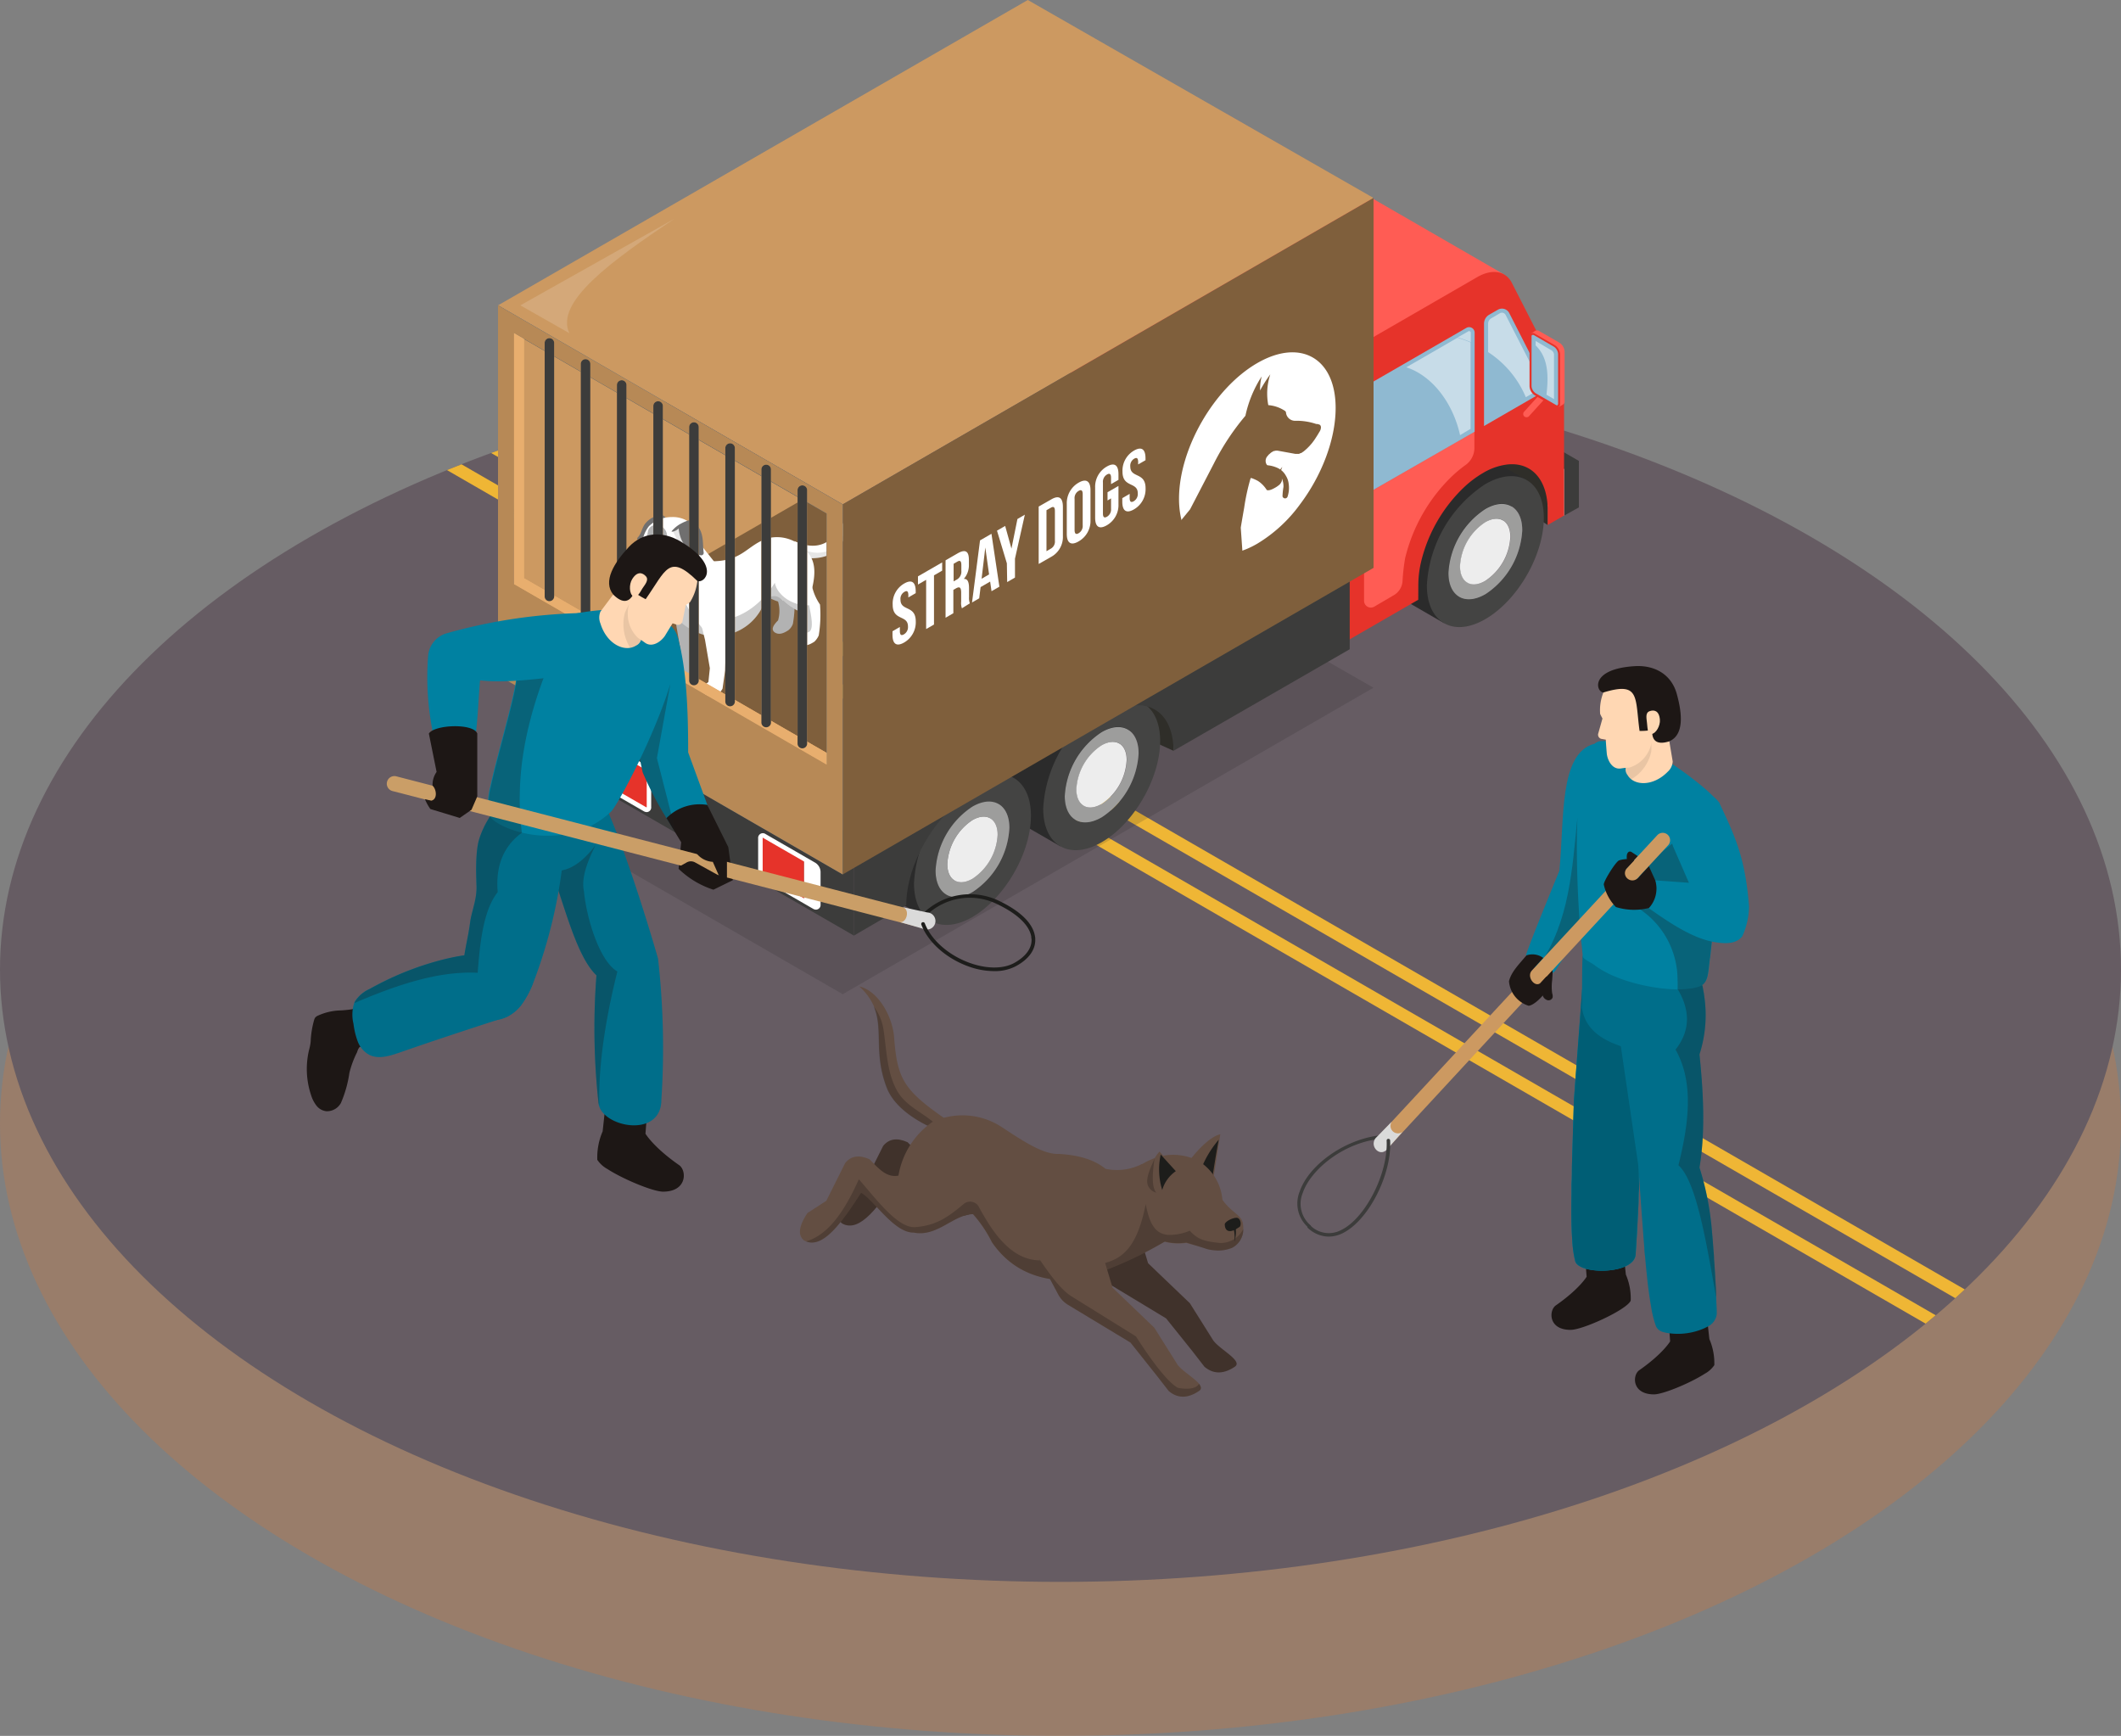 <svg xmlns="http://www.w3.org/2000/svg" viewBox="0 0 337.34 276.06"><rect x="0" y="0" width="337.34" height="276.06" fill="#808080" stroke="none"/><defs><style>.cls-1{isolation:isolate;}.cls-2{fill:#bf7949;opacity:0.4;mix-blend-mode:multiply;}.cls-3{fill:#665c63;}.cls-4{fill:#efb635;}.cls-24,.cls-30,.cls-5{fill:#1d1d1b;}.cls-25,.cls-5{opacity:0.15;}.cls-6{fill:#3c3c3b;}.cls-7{fill:#c6c6c6;}.cls-8{fill:#ff5c54;}.cls-9{fill:#2f2e29;}.cls-10{fill:#2b2b2b;}.cls-11{fill:#444443;}.cls-12{fill:#9d9d9c;}.cls-13{fill:#ededed;}.cls-14{fill:#e6332a;}.cls-15{fill:#8fb9d1;}.cls-16,.cls-19,.cls-25{fill:#fff;}.cls-16{opacity:0.5;}.cls-17{fill:#7f5f3c;}.cls-18{fill:#cc9961;}.cls-20,.cls-35{opacity:0.1;}.cls-21{fill:#706f6f;}.cls-22{fill:#b2b2b2;}.cls-23{opacity:0.2;}.cls-26{fill:#4e687c;}.cls-27{fill:#b78956;}.cls-28{fill:#e8ae6e;}.cls-29{fill:#0081a1;}.cls-30{opacity:0.3;}.cls-31{fill:#1d1715;}.cls-32{fill:#005e75;}.cls-33{fill:#006e8a;}.cls-34{fill:#ffd7b3;}.cls-35{fill:#21211f;}.cls-36{fill:#dadada;}.cls-37{fill:#634e42;}.cls-38{fill:#40322b;}.cls-39{fill:#ca9e67;}</style></defs><title>dogbite</title><g class="cls-1"><g id="_0" data-name="0"><g id="_3" data-name="3"><ellipse class="cls-2" cx="168.67" cy="178.68" rx="168.67" ry="97.38"/><ellipse class="cls-3" cx="168.67" cy="154.19" rx="168.67" ry="97.38"/><path class="cls-4" d="M368.82,357.4l-1.51,1.39L134.44,224.38l2.4-.87Zm-6.23,5.44,1.61-1.33L129.73,226.18l-2.31.92Z" transform="translate(-56.33 -152.34)"/></g><polygon class="cls-5" points="163.47 77.9 79.21 126.46 134.03 158.11 218.45 109.37 163.47 77.9"/><polygon class="cls-6" points="251.12 73.3 211.68 50.59 210.63 49.99 208.29 51.29 248.77 74.6 248.77 82 251.12 80.69 251.12 73.3"/><polygon class="cls-7" points="248.77 74.6 208.29 51.29 208.29 58.69 248.77 82 248.77 74.6"/><path class="cls-8" d="M295.57,196,251.42,170.5c-1.12-.64-2.67-.52-4.31.42L229.67,181a6.89,6.89,0,0,0-3.1,5.38v42.31l44.15,25.49Z" transform="translate(-56.33 -152.34)"/><polygon class="cls-9" points="246.17 83.5 237.24 77.84 237.24 67.52 246.17 73.17 246.17 83.5"/><path class="cls-10" d="M295.3,230.9c0,5.16-3.16,11.3-7.37,14.76A14.87,14.87,0,0,1,286,247c-2.79,1.61-5.28,1.63-7,.37-1.44-1.06-2.32-3-2.32-5.73a20.52,20.52,0,0,1,9.3-16.11c2.35-1.36,4.49-1.58,6.13-.86C294.07,225.51,295.3,227.68,295.3,230.9Z" transform="translate(-56.33 -152.34)"/><rect class="cls-10" x="276.15" y="234.37" width="26.28" height="7.59" transform="translate(-117.94 217.28) rotate(-60)"/><path class="cls-11" d="M292.57,250.8a13.7,13.7,0,0,0,1.93-1.35c4.21-3.45,7.37-9.59,7.37-14.76,0-3.21-1.23-5.38-3.17-6.23-1.64-.71-3.78-.49-6.13.87a20.59,20.59,0,0,0-9.3,16.1c0,2.72.88,4.68,2.32,5.74C287.3,252.43,289.79,252.41,292.57,250.8Zm0-4c-3.24,1.87-5.87.36-5.87-3.39a13,13,0,0,1,5.87-10.16c3.24-1.88,5.87-.36,5.87,3.38A13,13,0,0,1,292.57,246.84Z" transform="translate(-56.33 -152.34)"/><path class="cls-12" d="M292.57,246.84a13,13,0,0,0,5.87-10.17c0-3.74-2.63-5.26-5.87-3.38a13,13,0,0,0-5.87,10.16C286.7,247.2,289.33,248.71,292.57,246.84Zm0-2.12c-2.22,1.28-4,.24-4-2.33a8.91,8.91,0,0,1,4-7c2.23-1.29,4-.25,4,2.33A8.9,8.9,0,0,1,292.57,244.72Z" transform="translate(-56.33 -152.34)"/><path class="cls-13" d="M288.54,242.39a8.91,8.91,0,0,1,4-7c2.23-1.29,4-.25,4,2.33a8.9,8.9,0,0,1-4,7C290.35,246,288.54,245,288.54,242.39Z" transform="translate(-56.33 -152.34)"/><path class="cls-14" d="M281.91,245.39a16.26,16.26,0,0,1,.45-3.74,24.19,24.19,0,0,1,6.84-11.84,16.62,16.62,0,0,1,3-2.25,9.9,9.9,0,0,1,3.76-1.34c3.82-.48,6.53,2.25,6.53,7.28v2.33l2.6-1.5V213.57l-8.3-16.24a3.21,3.21,0,0,0-1.23-1.34c-1.12-.64-2.66-.52-4.3.43l-17.44,10.07a6.86,6.86,0,0,0-3.11,5.38v42.31l11.19-6.46Z" transform="translate(-56.33 -152.34)"/><path class="cls-8" d="M273.28,247.88a1.08,1.08,0,0,0,1.62.94L278,247a2.79,2.79,0,0,0,1.4-2.24,30.82,30.82,0,0,1,.42-3.68,26.84,26.84,0,0,1,7.59-13.14,21.15,21.15,0,0,1,2-1.64,3.34,3.34,0,0,0,1.42-2.71V221L273.28,231.1Z" transform="translate(-56.33 -152.34)"/><path class="cls-15" d="M294.56,201.6l-1.38.79a1.65,1.65,0,0,0-.82,1.43v16.27l10.18-5.88s-6.16-12.07-6.16-12.07A1.3,1.3,0,0,0,294.56,201.6Z" transform="translate(-56.33 -152.34)"/><path class="cls-16" d="M295.8,202.43a.66.66,0,0,0-.59-.36.63.63,0,0,0-.33.09l-1.37.8a1,1,0,0,0-.5.86v4.51a15.9,15.9,0,0,1,6,7.18l2.7-1.56Z" transform="translate(-56.33 -152.34)"/><path class="cls-15" d="M273.28,215V231.1L290.87,221V205.24a.88.88,0,0,0-1.31-.76l-15.36,8.87A1.85,1.85,0,0,0,273.28,215Z" transform="translate(-56.33 -152.34)"/><path class="cls-16" d="M280,210.75c4.22,1.38,7.45,5.79,8.55,10.79l1.67-1V206.8a19.09,19.09,0,0,0-2.08-.75Z" transform="translate(-56.33 -152.34)"/><path class="cls-16" d="M290,205h-.08l-1.75,1a19.09,19.09,0,0,1,2.08.75v-1.56C290.22,205.11,290.12,205,290,205Z" transform="translate(-56.33 -152.34)"/><polygon class="cls-9" points="186.64 119.4 176.25 114.69 149.68 130.03 164.31 104.19 186.64 113.36 186.64 119.4"/><path class="cls-10" d="M234.27,266.38c0,5.17-3.16,11.3-7.37,14.76a14.22,14.22,0,0,1-1.92,1.35c-2.79,1.61-5.28,1.62-7,.37-1.43-1.06-2.31-3-2.31-5.74A20.56,20.56,0,0,1,225,261c2.35-1.35,4.49-1.57,6.12-.86C233,261,234.27,263.17,234.27,266.38Z" transform="translate(-56.33 -152.34)"/><rect class="cls-10" x="215.12" y="269.85" width="26.28" height="7.59" transform="translate(-179.19 182.17) rotate(-60)"/><path class="cls-11" d="M231.55,286.28a14.22,14.22,0,0,0,1.93-1.34c4.21-3.46,7.37-9.6,7.37-14.76,0-3.22-1.23-5.39-3.17-6.23-1.64-.72-3.78-.5-6.13.86a20.59,20.59,0,0,0-9.3,16.11c0,2.71.88,4.67,2.32,5.73C226.27,287.91,228.77,287.89,231.55,286.28Zm0-4c-3.24,1.88-5.87.36-5.87-3.38a13,13,0,0,1,5.87-10.17c3.24-1.87,5.87-.35,5.87,3.39A13,13,0,0,1,231.55,282.32Z" transform="translate(-56.33 -152.34)"/><path class="cls-12" d="M231.55,282.32a13,13,0,0,0,5.87-10.16c0-3.74-2.63-5.26-5.87-3.39a13,13,0,0,0-5.87,10.17C225.68,282.68,228.31,284.2,231.55,282.32Zm0-2.12c-2.23,1.29-4,.25-4-2.33a8.9,8.9,0,0,1,4-7c2.23-1.28,4-.24,4,2.33A8.89,8.89,0,0,1,231.55,280.2Z" transform="translate(-56.33 -152.34)"/><path class="cls-13" d="M227.52,277.87a8.9,8.9,0,0,1,4-7c2.23-1.28,4-.24,4,2.33a8.89,8.89,0,0,1-4,7C229.32,281.49,227.52,280.45,227.52,277.87Z" transform="translate(-56.33 -152.34)"/><path class="cls-10" d="M213.72,278.27c0,5.16-3.16,11.3-7.37,14.75a14.31,14.31,0,0,1-1.93,1.35c-2.78,1.61-5.28,1.63-7,.37-1.44-1.06-2.32-3-2.32-5.74a20.59,20.59,0,0,1,9.3-16.1c2.35-1.36,4.49-1.58,6.13-.87C212.49,272.88,213.72,275.05,213.72,278.27Z" transform="translate(-56.33 -152.34)"/><rect class="cls-10" x="194.57" y="281.74" width="26.28" height="7.59" transform="translate(-199.75 170.31) rotate(-60)"/><path class="cls-11" d="M211,298.17a14.22,14.22,0,0,0,1.92-1.35c4.21-3.46,7.38-9.59,7.38-14.76,0-3.21-1.24-5.38-3.18-6.23-1.63-.72-3.77-.49-6.12.86a20.52,20.52,0,0,0-9.3,16.11c0,2.71.88,4.68,2.31,5.74C205.72,299.79,208.21,299.78,211,298.17Zm0-4c-3.25,1.87-5.87.35-5.87-3.39A13,13,0,0,1,211,280.65c3.24-1.87,5.87-.35,5.87,3.39A13,13,0,0,1,211,294.21Z" transform="translate(-56.33 -152.34)"/><path class="cls-12" d="M211,294.21A13,13,0,0,0,216.87,284c0-3.74-2.63-5.26-5.87-3.39a13,13,0,0,0-5.87,10.17C205.13,294.56,207.75,296.08,211,294.21Zm0-2.13c-2.23,1.29-4,.25-4-2.32a8.93,8.93,0,0,1,4-7c2.22-1.28,4-.24,4,2.33A8.91,8.91,0,0,1,211,292.08Z" transform="translate(-56.33 -152.34)"/><path class="cls-13" d="M207,289.76a8.93,8.93,0,0,1,4-7c2.22-1.28,4-.24,4,2.33a8.91,8.91,0,0,1-4,7C208.77,293.37,207,292.33,207,289.76Z" transform="translate(-56.33 -152.34)"/><path class="cls-6" d="M192.14,285.33v15.8l8.33-4.85c0-6.47,4.55-14.35,10.13-17.58l22.23-12.83c5.59-3.22,10.14-.59,10.14,5.87L271,255.59v-15.8Z" transform="translate(-56.33 -152.34)"/><polygon class="cls-6" points="88.34 105.72 135.81 133 135.81 148.79 88.34 121.38 88.34 105.72"/><polygon class="cls-17" points="131.56 81.69 131.56 134.63 81.84 105.93 81.84 52.99 127.69 79.47 131.56 81.69"/><polygon class="cls-18" points="127.61 79.47 119.26 84.29 115.5 86.45 81.76 105.93 81.76 52.99 127.61 79.47"/><path class="cls-19" d="M191.31,233.44a16.11,16.11,0,0,1-.11,2.14,10.22,10.22,0,0,1-.28,1.46c-.8,2.93-2.92,4.46-6.88,4l-.23-.44-1.15-2.22C186.7,240.29,189.54,238.51,191.31,233.44Z" transform="translate(-56.33 -152.34)"/><path class="cls-20" d="M191.2,235.58l-.28,1.46c-.8,2.93-2.92,4.46-6.88,4l-.23-.44-.13-1C187.5,241.31,190.1,239.52,191.2,235.58Z" transform="translate(-56.33 -152.34)"/><path class="cls-21" d="M162.52,235a2.42,2.42,0,0,1-.46-.47.79.79,0,0,0-.81-.26,3.75,3.75,0,0,0-2.42,1.5c-.47.77-.52,1.48-1.07,2.05-.18.18-.11.32.14.3a6.52,6.52,0,0,0,2.07-.53Z" transform="translate(-56.33 -152.34)"/><path class="cls-22" d="M176,245a7.73,7.73,0,0,0,4.08,3,5.37,5.37,0,0,1,0,3c-1,1-1,1.5-.59,1.87.7.51,1.47.2,2.25-.32a2.28,2.28,0,0,0,.7-1,18.74,18.74,0,0,0,.21-4.83,8.14,8.14,0,0,1-1.24-2.75l-.78-1.7Z" transform="translate(-56.33 -152.34)"/><path class="cls-22" d="M162.52,247.92a9.27,9.27,0,0,0,1.35,3.74l.77,4.52-.2,2.23c-.64.51-1.16,1-.94,1.59a1.57,1.57,0,0,0,1.4.7,2.35,2.35,0,0,0,1.79-1.24l.41-2.9.15-5,0-3.44Z" transform="translate(-56.33 -152.34)"/><path class="cls-19" d="M185.52,245.8l-4.05,1.79-.6.27c-1.08-1.1-2.07-1-3.05.46a8.17,8.17,0,0,1-5.64,4.91,6.58,6.58,0,0,1-1.1.28,6,6,0,0,1-1.85,0,8.45,8.45,0,0,1-2.83-1,7.66,7.66,0,0,1-3.88-4.57l.14-1.77.12-1.59,1.78-.75,5.24-2.23c4.77-.11,5.37-2.61,8.66-3.66a6,6,0,0,1,6,1.92C186.07,241.33,186.07,243.46,185.52,245.8Z" transform="translate(-56.33 -152.34)"/><polygon class="cls-19" points="114.2 90.09 111.45 95.59 108.6 94.6 106.33 93.82 105.47 90.95 105.13 89.8 104.79 88.68 109.49 84.16 111.51 86.7 113.53 89.25 114.2 90.09"/><path class="cls-19" d="M186.55,253.39a3,3,0,0,1-.7,1c-.79.51-1.56.82-2.26.32-.36-.37-.4-.89.6-1.88a5.56,5.56,0,0,0,0-3,8.32,8.32,0,0,1-3.32-2,5.44,5.44,0,0,1-.76-1l.32-.19,4.31-2.6.78,1.69a8.23,8.23,0,0,0,1.23,2.75A20.36,20.36,0,0,1,186.55,253.39Z" transform="translate(-56.33 -152.34)"/><path class="cls-19" d="M167.84,239l-3.58,3-1.89,1.57a1.52,1.52,0,0,0-.57-.28c-.91-.2-2.07.41-3.49.61a2.62,2.62,0,0,1-2.54-1.19,2.69,2.69,0,0,1-.18-.86,4.1,4.1,0,0,1,.06-.84,1.37,1.37,0,0,1,.52-.86c.84-.66,2-1,2.38-2a5.33,5.33,0,0,1,1-2.14,5.2,5.2,0,0,1,3.61-1.44,4.54,4.54,0,0,1,3.5,1.41A7.13,7.13,0,0,1,167.84,239Z" transform="translate(-56.33 -152.34)"/><path class="cls-20" d="M163.32,236.74a3.05,3.05,0,0,1,.79-.57c.61-.35,1-1,1.35-.81,2.24,1.28,2.35,3.15,2.55,4.7a.49.49,0,0,1-.36.57C164.85,240.9,163.46,236.91,163.32,236.74Z" transform="translate(-56.33 -152.34)"/><path class="cls-21" d="M163.13,236.85a5.12,5.12,0,0,1,1.2-1.07c.6-.35,1.61-.84,1.92-.66,2.24,1.29,1.76,3.54,2,5.09a.39.39,0,0,1-.43.44c-1.83-.23-3.34-1.89-3.55-4.28C164,236.69,163.27,237,163.13,236.85Z" transform="translate(-56.33 -152.34)"/><path class="cls-23" d="M169.23,253.52a8.45,8.45,0,0,1-2.83-1,7.71,7.71,0,0,1-3.88-4.57l.14-1.77-.86-2.87c-.91-.2-2.07.41-3.49.61a2.62,2.62,0,0,1-2.54-1.19,2.69,2.69,0,0,1-.18-.86,2.09,2.09,0,0,0,2.33,1.44,35.31,35.31,0,0,1,3.54-1.14c1.34-.42,2.29-.91,2.47-2.21l.33,2.06.3,1.82.33,2a2.91,2.91,0,0,0,0,1.09C165.35,248.88,167.32,251.61,169.23,253.52Z" transform="translate(-56.33 -152.34)"/><path class="cls-23" d="M184.19,252.86a5.56,5.56,0,0,0,0-3,8.32,8.32,0,0,1-3.32-2c-1.08-1.1-2.07-1-3.05.46a8.17,8.17,0,0,1-5.64,4.91,6.58,6.58,0,0,1-1.1.28v-2.62c3.06-.13,6.36-2.43,8.48-5.87a3.6,3.6,0,0,0,.87,1.69,5.16,5.16,0,0,0,1,.88,5.94,5.94,0,0,0,3.59,1C185.35,250.37,186.11,253.44,184.19,252.86Z" transform="translate(-56.33 -152.34)"/><path class="cls-19" d="M167.46,250l1,4.09.77,4.52L169,260.8c-.63.51-1.15,1-.94,1.59a1.59,1.59,0,0,0,1.41.71,2.37,2.37,0,0,0,1.78-1.25l.41-2.89.16-5,0-3.44Z" transform="translate(-56.33 -152.34)"/><path class="cls-22" d="M157.55,241.11c2-1.56,4.81-1.24,4.86-3.51a1.69,1.69,0,0,0-1.29-1.7,1.31,1.31,0,0,0-1.73.89,4.57,4.57,0,0,1-3.1,3.78Z" transform="translate(-56.33 -152.34)"/><path class="cls-24" d="M156.37,240.4c-.27,0-.44.37-.4.66s.15.25.32.38c.44.32,1.2.53,1.26-.33C157.57,240.82,156.8,240.4,156.37,240.4Z" transform="translate(-56.33 -152.34)"/><path class="cls-24" d="M156.46,241.26a3.6,3.6,0,0,0,.11,1.51,3.71,3.71,0,0,1,.1-1.37A.7.7,0,0,0,156.46,241.26Z" transform="translate(-56.33 -152.34)"/><path class="cls-19" d="M151,269.77c-.35-.21-.64,0-.64.37v5.21a1.42,1.42,0,0,0,.64,1.12l1.41.81v-6.7Z" transform="translate(-56.33 -152.34)"/><path class="cls-14" d="M158.9,274.34l-6.52-3.76v6.7l6.52,3.77c.36.21.65,0,.65-.38v-5.2A1.44,1.44,0,0,0,158.9,274.34Z" transform="translate(-56.33 -152.34)"/><path class="cls-19" d="M159.19,281.49a.94.94,0,0,1-.47-.14l-7.92-4.57a1.78,1.78,0,0,1-.83-1.43v-5.21a.76.76,0,0,1,1.18-.68l7.93,4.58a1.78,1.78,0,0,1,.82,1.43v5.2A.74.74,0,0,1,159.19,281.49Zm0-.7v0ZM150.69,270a.8.8,0,0,0,0,.11v5.21a1.08,1.08,0,0,0,.47.82l7.93,4.57a.16.16,0,0,0,.1,0,.63.63,0,0,0,0-.11v-5.2a1.08,1.08,0,0,0-.47-.82l-7.92-4.57A.41.41,0,0,0,150.69,270Z" transform="translate(-56.33 -152.34)"/><path class="cls-14" d="M177.91,285.26c-.36-.2-.65,0-.65.38v5.21a1.43,1.43,0,0,0,.65,1.12l6.31,3.64v-6.7Z" transform="translate(-56.33 -152.34)"/><path class="cls-19" d="M185.84,289.84l-1.62-.93v6.7l1.62.93c.35.21.64,0,.64-.37V291A1.44,1.44,0,0,0,185.84,289.84Z" transform="translate(-56.33 -152.34)"/><path class="cls-19" d="M186.12,297a.89.89,0,0,1-.46-.13l-7.93-4.58a1.76,1.76,0,0,1-.82-1.42v-5.21a.75.75,0,0,1,1.18-.68l7.92,4.57a1.78,1.78,0,0,1,.83,1.43v5.21A.74.74,0,0,1,186.12,297Zm0-.7v0Zm-8.49-10.75a.63.63,0,0,0,0,.11v5.21a1.07,1.07,0,0,0,.47.81l7.92,4.58.11,0a.8.8,0,0,0,0-.11V291a1.11,1.11,0,0,0-.47-.82l-7.93-4.57Z" transform="translate(-56.33 -152.34)"/><path class="cls-8" d="M299.1,218.69a.52.52,0,0,1-.35-.14.53.53,0,0,1,0-.75l2.54-2.81a.53.53,0,1,1,.79.71l-2.55,2.81A.5.5,0,0,1,299.1,218.69Z" transform="translate(-56.33 -152.34)"/><polygon class="cls-8" points="243.52 53.01 244.23 52.59 244.59 53.05 243.87 53.79 243.52 53.01"/><path class="cls-8" d="M300.56,204.93a.57.57,0,0,1,.58.06l3.21,1.85a1.8,1.8,0,0,1,.82,1.42v7.87a.5.5,0,0,1-.82.47l-3.21-1.85a1.82,1.82,0,0,1-.82-1.42v-7.87A.57.57,0,0,1,300.56,204.93Z" transform="translate(-56.33 -152.34)"/><polygon class="cls-8" points="247.89 64.74 248.6 64.33 247.78 63.42 247.19 63.9 247.89 64.74 247.89 64.74"/><path class="cls-14" d="M299.84,205.34a.61.61,0,0,1,.59.06l3.21,1.85a1.82,1.82,0,0,1,.82,1.43v7.86a.56.56,0,0,1-.24.53.56.56,0,0,1-.58,0l-3.21-1.86a1.81,1.81,0,0,1-.83-1.42v-7.87A.6.6,0,0,1,299.84,205.34Z" transform="translate(-56.33 -152.34)"/><path class="cls-15" d="M304,216.81a.48.48,0,0,1-.2-.07l-3.21-1.85a1.51,1.51,0,0,1-.67-1.15v-7.87a.32.32,0,0,1,.08-.25.48.48,0,0,1,.27,0l3.21,1.86a1.51,1.51,0,0,1,.66,1.14v7.87a.32.32,0,0,1-.08.26Z" transform="translate(-56.33 -152.34)"/><path class="cls-16" d="M303.49,208.67a.92.92,0,0,0-.34-.58l-2.58-1.52v.7c2,1.94,2.08,4.77,1.72,7.85l1.2.69Z" transform="translate(-56.33 -152.34)"/><polygon class="cls-18" points="163.47 0 79.21 48.56 134.03 80.21 218.45 31.48 163.47 0"/><path class="cls-25" d="M139.09,200.9l7.8,4.43c-2.37-4.94,6.7-11.5,16.7-18.2Z" transform="translate(-56.33 -152.34)"/><polygon class="cls-17" points="218.46 31.47 218.46 90.31 134.03 139.06 134.03 80.22 218.46 31.47"/><path class="cls-26" d="M135.54,200.9v58.84l54.82,31.66V232.56ZM187.8,287l-49.71-28.7V205.33l45.85,26.47L187.8,234Z" transform="translate(-56.33 -152.34)"/><path class="cls-27" d="M137.11,201.81l-1.57-.91v58.84l54.82,31.66V232.56Zm1,3.52,1.57.9L184,231.8,187.8,234v39.88l-49.71-28.69Z" transform="translate(-56.33 -152.34)"/><polygon class="cls-28" points="131.47 119.73 131.47 121.58 81.76 92.88 81.76 52.99 83.33 53.9 83.33 91.95 131.47 119.73"/><path class="cls-28" d="M143.71,247.94a.75.75,0,0,1-.75-.76v-40.3a.75.75,0,0,1,.75-.76.76.76,0,0,1,.76.76v40.3A.76.76,0,0,1,143.71,247.94Z" transform="translate(-56.33 -152.34)"/><path class="cls-28" d="M149.46,251.29a.76.76,0,0,1-.76-.76V210.22a.76.76,0,0,1,1.52,0v40.31A.76.76,0,0,1,149.46,251.29Z" transform="translate(-56.33 -152.34)"/><path class="cls-28" d="M155.21,254.63a.76.76,0,0,1-.76-.76v-40.3a.76.76,0,1,1,1.52,0v40.3A.76.76,0,0,1,155.21,254.63Z" transform="translate(-56.33 -152.34)"/><path class="cls-28" d="M161,258a.75.75,0,0,1-.76-.75V216.91a.76.76,0,1,1,1.52,0v40.31A.75.75,0,0,1,161,258Z" transform="translate(-56.33 -152.34)"/><path class="cls-28" d="M166.7,261.32a.76.76,0,0,1-.76-.76v-40.3a.76.76,0,1,1,1.52,0v40.3A.76.76,0,0,1,166.7,261.32Z" transform="translate(-56.33 -152.34)"/><path class="cls-28" d="M172.45,264.66a.76.76,0,0,1-.76-.76V223.6a.76.76,0,1,1,1.52,0v40.3A.76.76,0,0,1,172.45,264.66Z" transform="translate(-56.33 -152.34)"/><path class="cls-28" d="M178.19,268a.76.76,0,0,1-.76-.76V227a.76.76,0,0,1,1.52,0v40.3A.76.76,0,0,1,178.19,268Z" transform="translate(-56.33 -152.34)"/><path class="cls-28" d="M183.94,271.35a.76.76,0,0,1-.76-.76v-40.3a.76.76,0,0,1,1.52,0v40.3A.76.76,0,0,1,183.94,271.35Z" transform="translate(-56.33 -152.34)"/><polygon class="cls-28" points="131.47 119.73 131.47 121.58 81.76 92.88 81.76 52.99 83.33 53.9 83.33 91.95 131.47 119.73"/><path class="cls-6" d="M143.71,247.94a.75.75,0,0,1-.75-.76v-40.3a.75.75,0,0,1,.75-.76.76.76,0,0,1,.76.76v40.3A.76.76,0,0,1,143.71,247.94Z" transform="translate(-56.33 -152.34)"/><path class="cls-6" d="M149.46,251.29a.76.76,0,0,1-.76-.76V210.22a.76.76,0,0,1,1.52,0v40.31A.76.76,0,0,1,149.46,251.29Z" transform="translate(-56.33 -152.34)"/><path class="cls-6" d="M155.21,254.63a.76.76,0,0,1-.76-.76v-40.3a.76.76,0,1,1,1.52,0v40.3A.76.76,0,0,1,155.21,254.63Z" transform="translate(-56.33 -152.34)"/><path class="cls-6" d="M161,258a.75.75,0,0,1-.76-.75V216.91a.76.76,0,1,1,1.52,0v40.31A.75.75,0,0,1,161,258Z" transform="translate(-56.33 -152.34)"/><path class="cls-6" d="M166.7,261.32a.76.76,0,0,1-.76-.76v-40.3a.76.76,0,1,1,1.52,0v40.3A.76.76,0,0,1,166.7,261.32Z" transform="translate(-56.33 -152.34)"/><path class="cls-6" d="M172.45,264.66a.76.76,0,0,1-.76-.76V223.6a.76.76,0,1,1,1.52,0v40.3A.76.76,0,0,1,172.45,264.66Z" transform="translate(-56.33 -152.34)"/><path class="cls-6" d="M178.19,268a.76.76,0,0,1-.76-.76V227a.76.76,0,0,1,1.52,0v40.3A.76.76,0,0,1,178.19,268Z" transform="translate(-56.33 -152.34)"/><path class="cls-6" d="M183.94,271.35a.76.76,0,0,1-.76-.76v-40.3a.76.76,0,0,1,1.52,0v40.3A.76.76,0,0,1,183.94,271.35Z" transform="translate(-56.33 -152.34)"/><path class="cls-19" d="M200.14,245.14c1.21-.7,1.83-.22,1.83,1.24v.29l-1.17.68V247c0-.66-.23-.77-.62-.54a1.28,1.28,0,0,0-.63,1.25c0,1.88,2.43.83,2.43,3.44a3.71,3.71,0,0,1-1.85,3.37c-1.22.7-1.85.23-1.85-1.23v-.56l1.17-.68v.65c0,.66.25.75.65.52a1.33,1.33,0,0,0,.64-1.26c0-1.88-2.43-.83-2.43-3.44A3.67,3.67,0,0,1,200.14,245.14Z" transform="translate(-56.33 -152.34)"/><path class="cls-19" d="M202.33,244l3.85-2.22v1.31l-1.3.75v7.82l-1.25.72v-7.83l-1.3.75Z" transform="translate(-56.33 -152.34)"/><path class="cls-19" d="M209.32,249.08a2.47,2.47,0,0,1-.12-1.06v-1.43c0-.85-.25-1-.81-.69l-.43.25v3.71l-1.24.72v-9.13l1.87-1.08c1.29-.75,1.84-.38,1.84,1v.72a3.33,3.33,0,0,1-.81,2.32c.62-.06.83.52.83,1.47v1.41a2.56,2.56,0,0,0,.13,1ZM208,242v2.8l.49-.28a1.44,1.44,0,0,0,.74-1.4v-.9c0-.65-.19-.82-.63-.57Z" transform="translate(-56.33 -152.34)"/><path class="cls-19" d="M215.28,245.64l-1.25.72-.22-1.53-1.52.88-.22,1.78-1.14.66,1.27-9.87,1.82-1.05Zm-2.83-1.26,1.19-.69-.6-4.28Z" transform="translate(-56.33 -152.34)"/><path class="cls-19" d="M216.47,241.93l-1.57-5.2,1.3-.75,1,3.61.95-4.71,1.18-.69-1.57,7v3l-1.24.72Z" transform="translate(-56.33 -152.34)"/><path class="cls-19" d="M221.53,232.9l2-1.14c1.24-.72,1.85-.27,1.85,1.19v4.62a3.6,3.6,0,0,1-1.85,3.32l-2,1.14Zm1.24.58V240l.7-.41a1.29,1.29,0,0,0,.64-1.25V233.6c0-.65-.24-.75-.64-.52Z" transform="translate(-56.33 -152.34)"/><path class="cls-19" d="M226,232.49a3.76,3.76,0,0,1,1.88-3.39c1.22-.7,1.89-.25,1.89,1.21v4.75a3.73,3.73,0,0,1-1.89,3.38c-1.22.71-1.88.26-1.88-1.2Zm1.24,4.12c0,.65.25.76.64.53a1.33,1.33,0,0,0,.65-1.27v-4.94c0-.65-.25-.75-.65-.52a1.32,1.32,0,0,0-.64,1.27Z" transform="translate(-56.33 -152.34)"/><path class="cls-19" d="M232.48,230.62l1.74-1v2.89a3.7,3.7,0,0,1-1.86,3.37c-1.22.7-1.85.23-1.85-1.23V229.9a3.69,3.69,0,0,1,1.85-3.36c1.23-.71,1.86-.24,1.86,1.22v.89l-1.18.68v-1c0-.65-.25-.76-.64-.53a1.33,1.33,0,0,0-.65,1.27V234c0,.65.25.74.65.51a1.33,1.33,0,0,0,.64-1.26V231.6l-.56.33Z" transform="translate(-56.33 -152.34)"/><path class="cls-19" d="M236.69,224c1.21-.7,1.83-.22,1.83,1.24v.29l-1.17.67v-.38c0-.65-.23-.76-.62-.54a1.3,1.3,0,0,0-.63,1.26c0,1.88,2.43.83,2.43,3.44a3.71,3.71,0,0,1-1.85,3.37c-1.22.7-1.85.23-1.85-1.23v-.56l1.17-.68v.65c0,.66.25.75.65.52a1.33,1.33,0,0,0,.64-1.26c0-1.88-2.43-.83-2.43-3.44A3.67,3.67,0,0,1,236.69,224Z" transform="translate(-56.33 -152.34)"/><path class="cls-19" d="M268.76,217.22c0,5.05-2.25,10.8-5.66,15.32a23.17,23.17,0,0,1-6.8,6.26,14.5,14.5,0,0,1-1.67.84l-.41.16a10.42,10.42,0,0,1-2.77.67l-.71,0a6.29,6.29,0,0,1-1.24-.1l-.13,0-.43-.1-.33-.1-.12,0-.58-.24c-.12-.06-.25-.12-.36-.19a3.32,3.32,0,0,1-.37-.23l-.19-.13-.23-.17a5.25,5.25,0,0,1-.73-.69,8.05,8.05,0,0,1-1.76-3.38c-.07-.27-.14-.56-.19-.85a14.58,14.58,0,0,1-.23-2.64c0-7.94,5.57-17.6,12.45-21.57S268.76,209.29,268.76,217.22Z" transform="translate(-56.33 -152.34)"/><path class="cls-17" d="M266.42,220.37a1.34,1.34,0,0,1-.2.59l-.1.16-.14.24-.16.26-.12.19-.26.4-.21.3a.64.64,0,0,0-.1.13l-.18.23-.15.17-.15.17-.12.13-.24.24-.1.1-.23.2-.08.08-.25.2-.08.05-.28.19-.1,0a.39.39,0,0,1-.11.06l-.12.06-.09,0-.12,0a.38.38,0,0,1-.1,0l-.1,0h-.11l-.08,0-2.81-.51h-.24l-.08,0-.18.05-.08,0a1.49,1.49,0,0,0-.25.13,1.81,1.81,0,0,0-.27.18l-.25.22-.07.06-.19.23a1.11,1.11,0,0,0-.12,1.35,1.09,1.09,0,0,0,.11.1,4.92,4.92,0,0,1,1.68.46,2.5,2.5,0,0,1,.35.21l.34-.41-.19.51a2.94,2.94,0,0,1,.77.92,3.08,3.08,0,0,1,.43,1.25,4.36,4.36,0,0,1-.16,2,.42.42,0,0,1-.82,0,10.39,10.39,0,0,1,.15-1.48,3,3,0,0,0-.34-1.53.4.4,0,0,1,.09.23.33.33,0,0,1,0,.14.54.54,0,0,1,0,.15,1,1,0,0,1-.05.16l-.09.17a.85.85,0,0,1-.12.17.9.9,0,0,1-.16.17l-.23.18a4.22,4.22,0,0,1-.44.28l-.26.14c-.41.21-.84.34-1.06.21a4.69,4.69,0,0,0-1.08-1.21,3.51,3.51,0,0,0-.4-.27,7,7,0,0,0-1-.43.21.21,0,0,0-.11.13,34.13,34.13,0,0,0-1,4.63c-.3,1.68-.54,3.14-.54,3.14l.28,4-.41.17a10.07,10.07,0,0,1-2.78.66,5.54,5.54,0,0,1-.7,0,6.29,6.29,0,0,1-1.24-.1l-.14,0-.43-.1-.32-.09-.12,0a6,6,0,0,1-.58-.25l-.37-.19-.37-.23-.18-.13-.23-.17a5.83,5.83,0,0,1-.73-.68,8.2,8.2,0,0,1-1.3-2.81c-.07-.27-.14-.56-.19-.85l1.75-2.14,3.8-7.32a38.87,38.87,0,0,1,5-7.56A18.7,18.7,0,0,1,257,212.2a8.34,8.34,0,0,0-.26,2.24,21.78,21.78,0,0,1,1.63-2.57,9.67,9.67,0,0,0-.32,4.9,5.55,5.55,0,0,1,2.63.9.41.41,0,0,1,.18.24,1.45,1.45,0,0,0,1.48,1.35,9.64,9.64,0,0,1,3.34.51l.18,0,.21.06C266.33,219.88,266.44,220.1,266.42,220.37Z" transform="translate(-56.33 -152.34)"/><path class="cls-6" d="M264.56,347.69a.28.28,0,0,0,.2-.1.26.26,0,0,0,0-.39,4.5,4.5,0,0,1-1.24-5.12c1.29-3.82,6.71-8.21,12.73-8.66a.28.28,0,1,0,0-.56c-5.66.43-11.71,4.57-13.22,9a5.06,5.06,0,0,0,1.4,5.71A.27.27,0,0,0,264.56,347.69Z" transform="translate(-56.33 -152.34)"/><path class="cls-29" d="M309.84,270.64c-5.56,1.58-4.69,11.87-5.49,20.17,0,0-5.33,12.91-5.3,13.46.08,1.2,3.53,4.14,4.71,2.36l7.14-11.19,4.33-21.57Z" transform="translate(-56.33 -152.34)"/><path class="cls-30" d="M307.22,282.36c-.83,8.18-1.27,16.46-6,23.38l8.36-6.42Z" transform="translate(-56.33 -152.34)"/><path class="cls-31" d="M319.4,374.09c1.38,0,5.51-1.69,7.89-3.17l.17-.11a4.33,4.33,0,0,0,1.53-1.37,9.76,9.76,0,0,0-.79-4.15l-.15-1.35-.14-1.33-.1-.88h-6.15l.13,1.78.1,1.15.07,1s-1.13,1.95-4.9,4.58C315.94,371,315.84,374.09,319.4,374.09Z" transform="translate(-56.33 -152.34)"/><path class="cls-31" d="M314.53,351.47l.39,3.57a9.58,9.58,0,0,1,.77,4.14c-.59,1.44-7.69,4.69-9.58,4.65-3.55,0-3.45-3.11-2.33-3.89,3.76-2.62,4.9-4.56,4.9-4.56l-.31-3.91Z" transform="translate(-56.33 -152.34)"/><path class="cls-29" d="M306.25,344.89c0,1.79.05,3.41.15,4.76a17.56,17.56,0,0,0,.46,3.25c.58,2.18,9.29,2.16,9.61-1,.13-2,.26-4,.35-6q.07-1.23.12-2.46c0-.61,0-1.22.06-1.81s0-1.29,0-1.91v-.47a44.24,44.24,0,0,0-.88-10.28,63.26,63.26,0,0,0,2.39-16.76l-7.63-1.82-2.92-.69a.45.45,0,0,1,0,.11l-1.31,17.58c-.09,3.53-.22,7.14-.31,10.53,0,.9,0,1.81-.06,2.68,0,.53,0,1.05,0,1.55C306.26,343.09,306.25,344,306.25,344.89Z" transform="translate(-56.33 -152.34)"/><path class="cls-32" d="M306.25,344.89c0,1.79.05,3.41.15,4.76a17.56,17.56,0,0,0,.46,3.25c.58,2.18,9.29,2.16,9.61-1,.13-2,.26-4,.35-6q.07-1.23.12-2.46c0-.61,0-1.22.06-1.81s0-1.29,0-1.91v-.47a44.24,44.24,0,0,0-.88-10.28,63.26,63.26,0,0,0,2.39-16.76l-7.63-1.82-2.92-.69a.45.45,0,0,1,0,.11l-1.31,17.58c-.09,3.53-.22,7.14-.31,10.53,0,.9,0,1.81-.06,2.68,0,.53,0,1.05,0,1.55C306.26,343.09,306.25,344,306.25,344.89Z" transform="translate(-56.33 -152.34)"/><path class="cls-33" d="M307.91,312.51c.48,3.4,3,5.11,6.21,6.21l2.74,18.68c.07.77.12,1.53.18,2.31.19,2.83.4,5.68.61,8.4.07.95.14,1.86.21,2.75,0,.53.09,1.05.14,1.57.08,1,.18,1.92.27,2.8.19,1.83.4,3.44.65,4.82a16.51,16.51,0,0,0,.81,3.26,1.72,1.72,0,0,0,1.14.87l.33.09a10.42,10.42,0,0,0,5.25-.33,9,9,0,0,0,1.37-.57l.15-.08a2.54,2.54,0,0,0,1.41-2c0-.89-.07-1.78-.1-2.67,0-1.17-.11-2.33-.16-3.48-.05-.83-.1-1.68-.17-2.5,0-.62-.08-1.25-.12-1.85-.06-.83-.12-1.64-.2-2.43a45.8,45.8,0,0,0-2-10.35c1-6,.56-12.47,0-18a20.48,20.48,0,0,0,.76-9.24,8,8,0,0,0-.13-.81c-.05-.32-.11-.62-.17-.94l-.09,0-.2,0-3.12-.79-.51-.13-9-2.24-3.46-.87-2.37-.59-.31-.09c0,.07,0,.16,0,.23-.07,1.76-.06,3.39-.08,5.18a.62.62,0,0,1,0,.13C308,310.65,308,311.54,307.91,312.51Z" transform="translate(-56.33 -152.34)"/><path class="cls-29" d="M307.31,294.55c.22,4.54.54,8,.6,8.22,0,0,.16,1.7.16,1.73.09.37,1.33.92,1.87,1.33a10.06,10.06,0,0,0,.86.59c3.23,2.05,8.48,3.2,12.12,3.26h.27a13,13,0,0,0,1.87-.12,5.91,5.91,0,0,0,1.87-.47.44.44,0,0,0,.1-.08c1-.69,1-2,1.24-4,0-.16.05-.3.06-.43.11-.95.21-1.86.3-2.75.06-.6.12-1.18.17-1.74.08-.85.16-1.68.25-2.48q.27-3.18.45-5.79c0-.35,0-.68.07-1,.05-.82.1-1.6.13-2.34.15-2.74.19-4.86.17-6.38,0-.27,0-.52,0-.77,0-.52,0-.94-.07-1.29a24.25,24.25,0,0,0-2.85-2.74,55.23,55.23,0,0,0-6-4.31,41.19,41.19,0,0,0-5.63-2.15,12.45,12.45,0,0,0-4.42-.64C306.91,270.62,306.88,285,307.31,294.55Z" transform="translate(-56.33 -152.34)"/><path class="cls-34" d="M313.63,265.35l7.18-1.2,1.56,9.29a2.37,2.37,0,0,1-.8,1.64c-2.31,2.36-5.37,2.26-6.39.51a1.44,1.44,0,0,1-.1-1.63Z" transform="translate(-56.33 -152.34)"/><path class="cls-35" d="M314.88,274.45a2,2,0,0,0,.9,1.82,6.75,6.75,0,0,0,3.17-4.36,7.69,7.69,0,0,0,0-1.45l-4.75,1.3.23,2.74Z" transform="translate(-56.33 -152.34)"/><path class="cls-34" d="M311.11,269.86l.62.11c0,.43.16,2.26.16,2.26.14,1.08.87,2.47,2.16,2.33l.42-.06.71-.08.25,0a5,5,0,0,0,3-2.4,4.89,4.89,0,0,0,.56-1.51,4.15,4.15,0,0,0,0-1.41l.11,0c1.05-.14,3,.39,3.24-.54a11.32,11.32,0,0,0,.42-4.06,6.67,6.67,0,0,0-.21-1.23c-1.27-4.64-4.63-4.3-6.76-4.11a5.43,5.43,0,0,0-4.47,3.37,7.63,7.63,0,0,0-.49,3.34c.18.4.37.73.37.73l-.69,2.45A.68.68,0,0,0,311.11,269.86Z" transform="translate(-56.33 -152.34)"/><path class="cls-31" d="M321.81,270.24c-4.22,1.32-2.24-3.81-2.24-3.81s-.83,1.63-1.14,2.09a10.4,10.4,0,0,1-1.33.06c-.74-5.38.09-7.9-5.76-6.11-1.19-.1-2.19-3.75,5-4.19,3.19-.19,5.83,1.33,6.68,4.42S324.23,269.2,321.81,270.24Z" transform="translate(-56.33 -152.34)"/><path class="cls-34" d="M320.33,266.78c.09,1-.65,2.22-1.3,2.28s-.65-.76-.75-1.76c-.06-.66-.31-1.58.39-1.85S320.21,265.32,320.33,266.78Z" transform="translate(-56.33 -152.34)"/><path class="cls-30" d="M323.19,309.69c2.08,3.54,1.88,6.71-.37,9.57,2.92,5.16,2.15,11.62.46,18.39,2.84,2.55,4.38,12,6,21,0-1.17-.11-2.33-.16-3.48-.05-.83-.1-1.68-.17-2.5,0-.62-.08-1.25-.12-1.85-.06-.83-.12-1.64-.2-2.43a45.8,45.8,0,0,0-2-10.35c1-6,.56-12.47,0-18a20.48,20.48,0,0,0,.76-9.24,8,8,0,0,0-.13-.81c-.05-.32-.11-.62-.17-.94l-.09,0c1-.69,1-2,1.24-4,0-.16.05-.3.06-.43.11-.95.21-1.86.3-2.75.06-.6.12-1.18.17-1.74.08-.85.16-1.68.25-2.48q.27-3.18.45-5.79c0-.35,0-.68.07-1,.05-.82.1-1.6.13-2.34l-5.36-3.66-6.84,5.55-.67,6.3a13.52,13.52,0,0,1,6.34,11.44,14.56,14.56,0,0,1,0,1.62Z" transform="translate(-56.33 -152.34)"/><path class="cls-29" d="M329.77,280c2.63,5.53,4.15,8.94,4.74,16.48a11.81,11.81,0,0,1-1.07,4.75c-1,1.31-2.85,1.2-4.48.92-3.35-.58-6.87-2.89-10.42-5.4.89-1.48,1.55-2.95,1-4.41l5.41.39L322.45,287C320.44,281.25,326.53,275.6,329.77,280Z" transform="translate(-56.33 -152.34)"/><path class="cls-31" d="M301.51,309.86c-.09-.45-.17-.89-.25-1.34a2.27,2.27,0,0,1-.05-.82,1.63,1.63,0,0,1,.59-.95A10.93,10.93,0,0,1,303,305.7c.41.57.23,1.8.2,2.51a7.77,7.77,0,0,0,0,2.1,1.4,1.4,0,0,1,.07.67.7.7,0,0,1-.79.43,1.14,1.14,0,0,1-.73-.61A3.38,3.38,0,0,1,301.51,309.86Z" transform="translate(-56.33 -152.34)"/><path class="cls-31" d="M315.6,287.76a.44.44,0,0,0-.39.22.88.88,0,0,0-.14.44,2.15,2.15,0,0,0,.43,1.53c.45-.48.89-1,1.33-1.45l-.9-.59A.71.71,0,0,0,315.6,287.76Z" transform="translate(-56.33 -152.34)"/><path class="cls-18" d="M275.25,333.35l44.67-48.19a1.17,1.17,0,1,1,1.72,1.6L277,335C275.91,336.15,274.37,334.56,275.25,333.35Z" transform="translate(-56.33 -152.34)"/><path class="cls-31" d="M319.59,292.33l-1-2.21-1.47,1.56c-1.14,1.55-3,.11-2.12-1.17l1.24-1.34c.09-.34-1.63-.27-2.4,0-.55.2-2.61,3.53-2.42,3.89a7.37,7.37,0,0,0,1.92,3.53,9.78,9.78,0,0,0,5.25.15A4.56,4.56,0,0,0,319.59,292.33Z" transform="translate(-56.33 -152.34)"/><path class="cls-31" d="M301.78,304.68,300,306.63c-.94,1,.38,2.77,1.3,2.07l1-1.07.16,2.06c-1,1.45-2.25,2.52-3,2.6a4.46,4.46,0,0,1-3.13-3.9c.36-1.46,1.47-2.57,2.79-4.12A2.91,2.91,0,0,1,301.78,304.68Z" transform="translate(-56.33 -152.34)"/><path class="cls-36" d="M277.69,330.72a1.19,1.19,0,0,0,1.7,1.62l-2.45,2.78c-1.13,1.28-2.8-.44-1.85-1.75Z" transform="translate(-56.33 -152.34)"/><path class="cls-6" d="M267.65,349a5.1,5.1,0,0,0,2.22-.54c4.09-2,7.83-9.27,7.56-14.75a.27.27,0,0,0-.29-.26.27.27,0,0,0-.27.29c.26,5.19-3.39,12.37-7.24,14.22a4.16,4.16,0,0,1-4.89-.73.28.28,0,0,0-.39,0,.28.28,0,0,0,0,.4A4.91,4.91,0,0,0,267.65,349Z" transform="translate(-56.33 -152.34)"/><path class="cls-37" d="M193,309.22a9.16,9.16,0,0,1,2.33,3.17c1.55,3.63-.07,7.41,2.06,12.93,1.69,4.39,7.86,6.64,7.86,6.64l.44-.35,1.34-1.09c-7-4.81-8-6.54-8.5-13.31C198.21,313.71,195.84,309.84,193,309.22Z" transform="translate(-56.33 -152.34)"/><path class="cls-23" d="M195.28,312.39c1.55,3.63-.07,7.41,2.06,12.93,1.69,4.39,7.86,6.64,7.86,6.64l.44-.35c-2.08-2.24-5.15-3.11-6.67-5.88-1.65-3-1.62-6.61-2.16-9.89A7.88,7.88,0,0,0,195.28,312.39Z" transform="translate(-56.33 -152.34)"/><path class="cls-37" d="M245.17,337.36c1.58-2.17,3.65-4.27,5.25-4.64,0,0-1.12,7-1.12,7.16L247,338.53l.15-.24Z" transform="translate(-56.33 -152.34)"/><path class="cls-24" d="M249.16,339.6c.14-1,.67-4.29,1-6a16.1,16.1,0,0,0-2.89,4.9Z" transform="translate(-56.33 -152.34)"/><path class="cls-38" d="M219.4,343.37c-4.31-2.53-7.1,3.21-11.75,2.28-3.15.06-6.34-5.26-8.37-6.33-3.09,4.78-6.17,9.16-9,7.6-1.14-.87-.77-2.42.51-4.39l3-1.95,3-6c.91-1.12,2.19-1.36,3.89-.59,2,2,3.46,3.89,6.67,1.61C212.78,335.18,216.29,338.87,219.4,343.37Z" transform="translate(-56.33 -152.34)"/><path class="cls-38" d="M236.93,346.58l2,6.65,6.65,6.37,3.72,5.92c1.07,1.46,4.76,3.26,3.43,4.17-1.56,1.06-3.26,1.35-4.84,0l-1.92-2.48L241.79,362l-9.93-6a4.21,4.21,0,0,1-1.51-1.57L227.29,349Z" transform="translate(-56.33 -152.34)"/><path class="cls-37" d="M199,341.34l8.2.68a20.83,20.83,0,0,1,2.31,1.83,17.94,17.94,0,0,1,1.56,1.58,20.31,20.31,0,0,1,3,4.45c2.79,4.08,6.9,6.1,12.29,6.1h.92l.8-.25a62.14,62.14,0,0,0,13.51-5.94l.79-.49-.21-.57L238,337.46l-.28.11a8.76,8.76,0,0,1-5.56.65c-1.81-1.48-4.36-2.2-7.43-2.37-2.41.12-5.62-2-8.88-4.14a11.38,11.38,0,0,0-11.24-.93,13,13,0,0,0-5.38,8.5A16.73,16.73,0,0,0,199,341.34Z" transform="translate(-56.33 -152.34)"/><path class="cls-37" d="M184.24,349.63l.29.13.21.08c2.73.83,5.63-3.31,8.54-7.82,2,1.07,5.22,6.4,8.37,6.34,3.77.75,6.32-2.89,9.45-2.93a4.22,4.22,0,0,1,1.75.36,5.89,5.89,0,0,1,.55.29c-3.11-4.51-6.62-8.19-12.09-7.78a5.26,5.26,0,0,1-2.08,1c-1.89.36-3.12-1.09-4.59-2.59-1.7-.77-3-.53-3.89.6l-3,6-3,1.94C183.47,347.2,183.1,348.75,184.24,349.63Z" transform="translate(-56.33 -152.34)"/><path class="cls-37" d="M254.07,347.78a3.27,3.27,0,0,1-1.78,3,5.72,5.72,0,0,1-2.94.38,5.22,5.22,0,0,1-1.42-.31l-.16-.06-.9-.27L245,350a8.56,8.56,0,0,1-3.41-.18,10.57,10.57,0,0,1-2.28-.88,13.44,13.44,0,0,1-1.57-1.89,8.64,8.64,0,0,1-1.64-4.85,7.59,7.59,0,0,1,1.61-4.58c.15-.08.29-.17.44-.24a8.89,8.89,0,0,1,1.27-.64,8.62,8.62,0,0,1,7.67.32,8,8,0,0,1,3.66,6.08c1.41,2,3,2.41,3.24,3.68A4.08,4.08,0,0,1,254.07,347.78Z" transform="translate(-56.33 -152.34)"/><path class="cls-37" d="M238.55,341.18l1.68.83.81.41c.63-1.69,1.26-3.21,2.58-3.8l-2.87-3.14a4.93,4.93,0,0,0-1.1,1.83C239.23,338.43,239,339.76,238.55,341.18Z" transform="translate(-56.33 -152.34)"/><path class="cls-24" d="M241.18,341.59a5.48,5.48,0,0,1,2.16-3l-2.4-2.64A11,11,0,0,0,241.18,341.59Z" transform="translate(-56.33 -152.34)"/><path class="cls-23" d="M223.49,355.37l4.6.35a62.14,62.14,0,0,0,13.51-5.94,8.57,8.57,0,0,0,3.41.16l2.91.92a5.37,5.37,0,0,0,1.43.31,5.83,5.83,0,0,0,2.94-.38,3.27,3.27,0,0,0,1.78-3,4,4,0,0,1-3.75,2.22c-2.46-.27-3.47-.54-4.76-1.95a8.4,8.4,0,0,1-3.38.67c-2.3-.14-3.07-2.09-3.63-4.91a27.2,27.2,0,0,1-.8,3.18C235,355.53,229.75,352.31,223.49,355.37Z" transform="translate(-56.33 -152.34)"/><path class="cls-24" d="M253,346c.45,0,.71.59.65,1.06s-.23.4-.52.62c-.7.51-1.93.85-2-.54C251,346.69,252.29,346,253,346Z" transform="translate(-56.33 -152.34)"/><path class="cls-24" d="M252.84,347.4a5.93,5.93,0,0,1-.17,2.43,6.54,6.54,0,0,0-.16-2.21A.83.83,0,0,1,252.84,347.4Z" transform="translate(-56.33 -152.34)"/><path class="cls-23" d="M238.84,340.67a1.92,1.92,0,0,0,1.39,1.34c-.82-1-.56-3.44-.27-5.42C239.51,337.72,238.56,339.46,238.84,340.67Z" transform="translate(-56.33 -152.34)"/><path class="cls-23" d="M184.53,349.76l.21.08c2.73.83,5.63-3.31,8.54-7.82,2,1.07,5.22,6.4,8.37,6.34,3.77.75,6.32-2.89,9.45-2.93a20.31,20.31,0,0,1,3,4.45c2.79,4.08,6.9,6.1,12.29,6.1l.22-.94-.68-3.36c-6.12,3.09-10.11-.81-13.06-5.89-.3-.5-.59-1-.87-1.55a1.58,1.58,0,0,0-2.44-.39l-.09.07c-2.47,2.07-4.33,3.32-7.54,3.57-2.81.22-6.2-4.41-9-7.61C190.72,344.83,188.12,348.72,184.53,349.76Z" transform="translate(-56.33 -152.34)"/><path class="cls-37" d="M221.63,352.56l3.05,5.72a4.32,4.32,0,0,0,1.52,1.57l9.93,6,4.15,5.22,1.92,2.47c1.57,1.36,3.28,1.07,4.84,0,.44-.29.34-.68,0-1.13-.76-.91-2.67-2.05-3.4-3l-3.72-5.92-6.64-6.37-2-6.65C227.17,348.77,224.16,349.85,221.63,352.56Z" transform="translate(-56.33 -152.34)"/><path class="cls-23" d="M221.63,352.56l3.05,5.72a4.32,4.32,0,0,0,1.52,1.57l9.93,6,4.15,5.22,1.92,2.47c1.57,1.36,3.28,1.07,4.84,0,.44-.29.34-.68,0-1.13-.53.94-2.27.86-3.38.63-1.6-.85-4.29-4.44-6.66-8.17l-10.15-6.31C225.17,357.57,223.4,355.17,221.63,352.56Z" transform="translate(-56.33 -152.34)"/><path class="cls-24" d="M220.68,301.78a.3.3,0,0,0,.29-.32c-.14-1.47-1.24-3.67-5.65-5.81a10.66,10.66,0,0,0-12.16,1.94.29.29,0,1,0,.43.4,9.89,9.89,0,0,1,11.47-1.8c3.25,1.57,5.14,3.46,5.32,5.33A.3.3,0,0,0,220.68,301.78Z" transform="translate(-56.33 -152.34)"/><path class="cls-31" d="M161.78,341.85c-1.5,0-6-1.83-8.61-3.45l-.18-.12a4.62,4.62,0,0,1-1.66-1.49,10.42,10.42,0,0,1,.85-4.53l.42-3.88h6.72l-.33,4.25s1.23,2.13,5.35,5C165.56,338.47,165.66,341.85,161.78,341.85Z" transform="translate(-56.33 -152.34)"/><path class="cls-29" d="M170.28,284.29l-6,1-.45-.6a51.9,51.9,0,0,1-5.28-9.54c-.41-1.9-.77-3.77-1.05-5.56a46,46,0,0,1-.66-8.1l7.26-7.85c1.39,4.72,1.69,11.48,1.68,18.35Z" transform="translate(-56.33 -152.34)"/><path class="cls-31" d="M162.33,282.45a7.4,7.4,0,0,1,6.5-2.1l3.33,6.7.72,5.27-3.08,1.51a14.16,14.16,0,0,1-5.54-3.32l.41-4.23Z" transform="translate(-56.33 -152.34)"/><path class="cls-30" d="M163.81,284.65a51,51,0,0,1-5.28-9.52c-.41-1.9-.77-3.77-1.05-5.56,2.58-4.05,5.46-8.44,5.46-8.44l-2.13,11.77Z" transform="translate(-56.33 -152.34)"/><path class="cls-33" d="M161.52,327.23c0,6.28-9.57,4.35-10,.56a109.71,109.71,0,0,1-.33-20.34c-3.19-3-5.1-11.22-7.15-16.62-.33-.87-.66-1.77-1-2.73l-.42-3.68,9.26-5.39c2.83,5.27,7.15,18.91,9.11,25.76A126.81,126.81,0,0,1,161.52,327.23Z" transform="translate(-56.33 -152.34)"/><path class="cls-30" d="M151.66,328.17l-.13-.38a109.71,109.71,0,0,1-.33-20.34c-3.19-3-5.1-11.22-7.15-16.62,2.59.29,4.89-1.28,7-4.08-1.38,2.76-2.3,5.33-1.84,7.34.35,3.92,2.35,11,5.31,12.75C153.74,310,151.38,319.64,151.66,328.17Z" transform="translate(-56.33 -152.34)"/><path class="cls-31" d="M116.11,317.71a4.82,4.82,0,0,0,1.23-.53c1.15-.79,1.16-2.64.48-3.85a3.1,3.1,0,0,0-1-1.07,2.51,2.51,0,0,0-1.52-.42,11.34,11.34,0,0,0-2.45.91,16.54,16.54,0,0,1-2.63.29,9.13,9.13,0,0,0-3.35.83,1.24,1.24,0,0,0-.41.3,1.23,1.23,0,0,0-.16.35,14.56,14.56,0,0,0-.56,3.48,7.91,7.91,0,0,1-.27,1.37,13.05,13.05,0,0,0,.35,7.17,5.15,5.15,0,0,0,.84,1.63,2.32,2.32,0,0,0,1.57.89,2.53,2.53,0,0,0,2.32-1.31,18.73,18.73,0,0,0,1.35-4.78,15.35,15.35,0,0,1,1.23-3.31,2.43,2.43,0,0,1,.34-.75,7.15,7.15,0,0,1,1.27-.63C115.13,318.12,115.69,317.86,116.11,317.71Z" transform="translate(-56.33 -152.34)"/><path class="cls-33" d="M146.08,286.42c0,.19,0,.41,0,.6a79,79,0,0,1-5,21.79,14.71,14.71,0,0,1-1.91,3.46,6.64,6.64,0,0,1-2.25,1.8,5.07,5.07,0,0,1-1.4.45,4,4,0,0,1-1.68,0c-3.84-.9-4.36-3.59-4-7.42.05-.62.12-1.26.21-1.93,0-.31.08-.6.12-.86.3-1.92.64-3.17.93-5.31.23-1.78,1.14-3.69,1-6,0-.71-.26-5.07.46-7.28a14.67,14.67,0,0,1,1.73-3.57,7.17,7.17,0,0,1,.45-.63,7,7,0,0,1,.71-.82,7.45,7.45,0,0,1,1.24-1.08,5.83,5.83,0,0,1,2.33-.89,6,6,0,0,1,1.75-.07,5.67,5.67,0,0,1,2.91,1,4.68,4.68,0,0,1,1.12,1.19,8.44,8.44,0,0,1,1.3,4.25c0,.14,0,.26,0,.39C146.08,285.76,146.08,286.1,146.08,286.42Z" transform="translate(-56.33 -152.34)"/><path class="cls-29" d="M164.23,255.31c-.83,8.64-9.51,25-10.73,26.12a13.88,13.88,0,0,1-7.47,3.63l-.3.06-.21,0a17.2,17.2,0,0,1-6.24-.38,16,16,0,0,1-1.64-.49c-1.86-.66-3.13-1.53-3.42-2.17l-.05-.09a3.59,3.59,0,0,1-.08-.35.82.82,0,0,1-.06-.19,10.71,10.71,0,0,1,.29-4.05c.85-4,3-11.33,3.82-15.37.11-.54.2-1.05.27-1.56.16-1.1.29-2.15.48-3.15,0-.22.08-.42.12-.63a7.93,7.93,0,0,1,2.6-4.68c1.86-1.57,16-5.23,21.5-.06A4,4,0,0,1,164.23,255.31Z" transform="translate(-56.33 -152.34)"/><path class="cls-33" d="M141.05,308.81a14.71,14.71,0,0,1-1.91,3.46,6.64,6.64,0,0,1-2.25,1.8l-1.4.45c-4.42,1.43-10.16,3.31-15.72,5.25-1.54.52-3.28,1.06-4.73.31a4,4,0,0,1-1.82-2.13,12.29,12.29,0,0,1-.67-2.8,6,6,0,0,1,.12-3.3.87.87,0,0,1,.1-.25,5.33,5.33,0,0,1,2.23-1.94l1-.54.62-.32a47.4,47.4,0,0,1,10.72-4c.92-.21,1.86-.41,2.8-.53a13.76,13.76,0,0,1,2.4-.15,9.52,9.52,0,0,1,1.6.14,3.86,3.86,0,0,1,.49.1,6.76,6.76,0,0,1,3.32,2.15l.17.19a7.91,7.91,0,0,0,1.67,1.25A7.91,7.91,0,0,1,141.05,308.81Z" transform="translate(-56.33 -152.34)"/><path class="cls-34" d="M163.76,246.3l-6.06-4.54-5.87,7.84a2.48,2.48,0,0,0,0,1.9c1,3.28,3.87,4.64,5.66,3.51a1.52,1.52,0,0,0,.87-1.45Z" transform="translate(-56.33 -152.34)"/><path class="cls-35" d="M158.26,254.11a2.06,2.06,0,0,1-1.7,1.25,7.11,7.11,0,0,1-.85-5.54,11.27,11.27,0,0,1,.66-1.36l3.77,3.46-1.52,2.43Z" transform="translate(-56.33 -152.34)"/><path class="cls-34" d="M163.94,251.67l-.63-.2c-.25.37-1.23,2-1.23,2-.64.93-2,1.87-3.11,1.12l-.35-.25-.62-.42-.21-.15a5.17,5.17,0,0,1-1.61-3.65,4.76,4.76,0,0,1,.2-1.66,4.21,4.21,0,0,1,.63-1.32l-.09-.07c-.91-.63-2.92-1.05-2.73-2.05a11.79,11.79,0,0,1,1.55-3.94,7.2,7.2,0,0,1,.77-1c3.39-3.68,6.33-1.76,8.21-.56a5.64,5.64,0,0,1,2.52,5.24,7.91,7.91,0,0,1-1.15,3.32,7.85,7.85,0,0,1-.69.49l-.53,2.6A.71.71,0,0,1,163.94,251.67Z" transform="translate(-56.33 -152.34)"/><path class="cls-31" d="M153.88,246.91c3.26,3.23,3.88-2.45,3.88-2.45s0,1.9.05,2.48c.62.38.62.38,1.21.69,3.24-4.62,3.68-7.34,8.22-2.9,1.15.48,3.81-2.41-2.65-6.27-2.85-1.7-6-1.55-8.27.89S152.14,244.8,153.88,246.91Z" transform="translate(-56.33 -152.34)"/><path class="cls-34" d="M156.89,244.42c-.56.88-.46,2.37.12,2.73s1-.39,1.52-1.27c.38-.57,1.05-1.31.53-1.89S157.7,243.13,156.89,244.42Z" transform="translate(-56.33 -152.34)"/><path class="cls-30" d="M139,278.69a40.79,40.79,0,0,0,.33,6.08c-3.06,2.25-4.18,5.47-3.84,9.44-1.78,2.26-2.52,5.88-2.93,9.9-.1,1-.18,1.94-.26,2.94a18.51,18.51,0,0,0-2.47,0c-5.23.25-11,2.16-17.11,4.8a.87.87,0,0,1,.1-.25,5.33,5.33,0,0,1,2.23-1.94l1-.54.62-.32a47.4,47.4,0,0,1,10.72-4c.92-.21,1.86-.41,2.8-.53.3-1.92.64-3.17.93-5.31.23-1.78,1.14-3.69,1-6,0-.71-.26-5.07.46-7.28a14.67,14.67,0,0,1,1.73-3.57l-.05-.09a3.59,3.59,0,0,1-.08-.35.82.82,0,0,1-.06-.19,10.71,10.71,0,0,1,.29-4.05c.85-4,3-11.33,3.82-15.37.11-.54.2-1.05.27-1.56.16-1.1.29-2.15.48-3.15,0-.22.08-.42.12-.63l5.64-1.32C141.09,263.58,139.09,271.36,139,278.69Z" transform="translate(-56.33 -152.34)"/><path class="cls-29" d="M125.3,269.43a44.35,44.35,0,0,1-.88-12.77,4.08,4.08,0,0,1,3-3.62,85.84,85.84,0,0,1,21.13-3.2L147,259.73c-5.68.64-10.33,1.26-14.32.81-.36,4.33-.4,7.81-1.08,10.71Z" transform="translate(-56.33 -152.34)"/><path class="cls-39" d="M202.17,299.63a1.65,1.65,0,0,1-.31,0l-83.15-21.5a1.21,1.21,0,0,1,.61-2.34l83.15,21.5a1.21,1.21,0,0,1-.3,2.38Z" transform="translate(-56.33 -152.34)"/><path class="cls-31" d="M166.68,286.75l.48,1.36a3.53,3.53,0,0,0,2.54,1.29l1,2.26,1.25.4v-4.19Z" transform="translate(-56.33 -152.34)"/><path class="cls-31" d="M164.55,290.05l1-.56a1.37,1.37,0,0,1,1.33,0l4,2.21-.85,1.24Z" transform="translate(-56.33 -152.34)"/><path class="cls-36" d="M203.82,297.45l-3.91-.84c1.19.34.64,2.55-.46,2.36l3.82,1.11A1.36,1.36,0,1,0,203.82,297.45Z" transform="translate(-56.33 -152.34)"/><path class="cls-31" d="M124.54,269c.85-1.42,7.1-1.69,7.7,0v10l-.92,2.12-1.87,1.3L124.78,281a7.69,7.69,0,0,1-.86-1.56l1,.23c1-.2.87-1.76.21-2.39a3.53,3.53,0,0,1,.64-2.18Z" transform="translate(-56.33 -152.34)"/><path class="cls-24" d="M214.47,306.78a7.17,7.17,0,0,0,3.38-.76c2.19-1.16,3.3-2.79,3.12-4.56a.29.29,0,0,0-.32-.27.31.31,0,0,0-.27.33c.16,1.52-.84,2.93-2.81,4-1.77.94-4.44.91-7.15-.1-3.3-1.23-6-3.62-7-6.24a.3.3,0,0,0-.38-.17.3.3,0,0,0-.17.39c1.07,2.76,3.87,5.28,7.33,6.57A12.12,12.12,0,0,0,214.47,306.78Z" transform="translate(-56.33 -152.34)"/></g></g></svg>